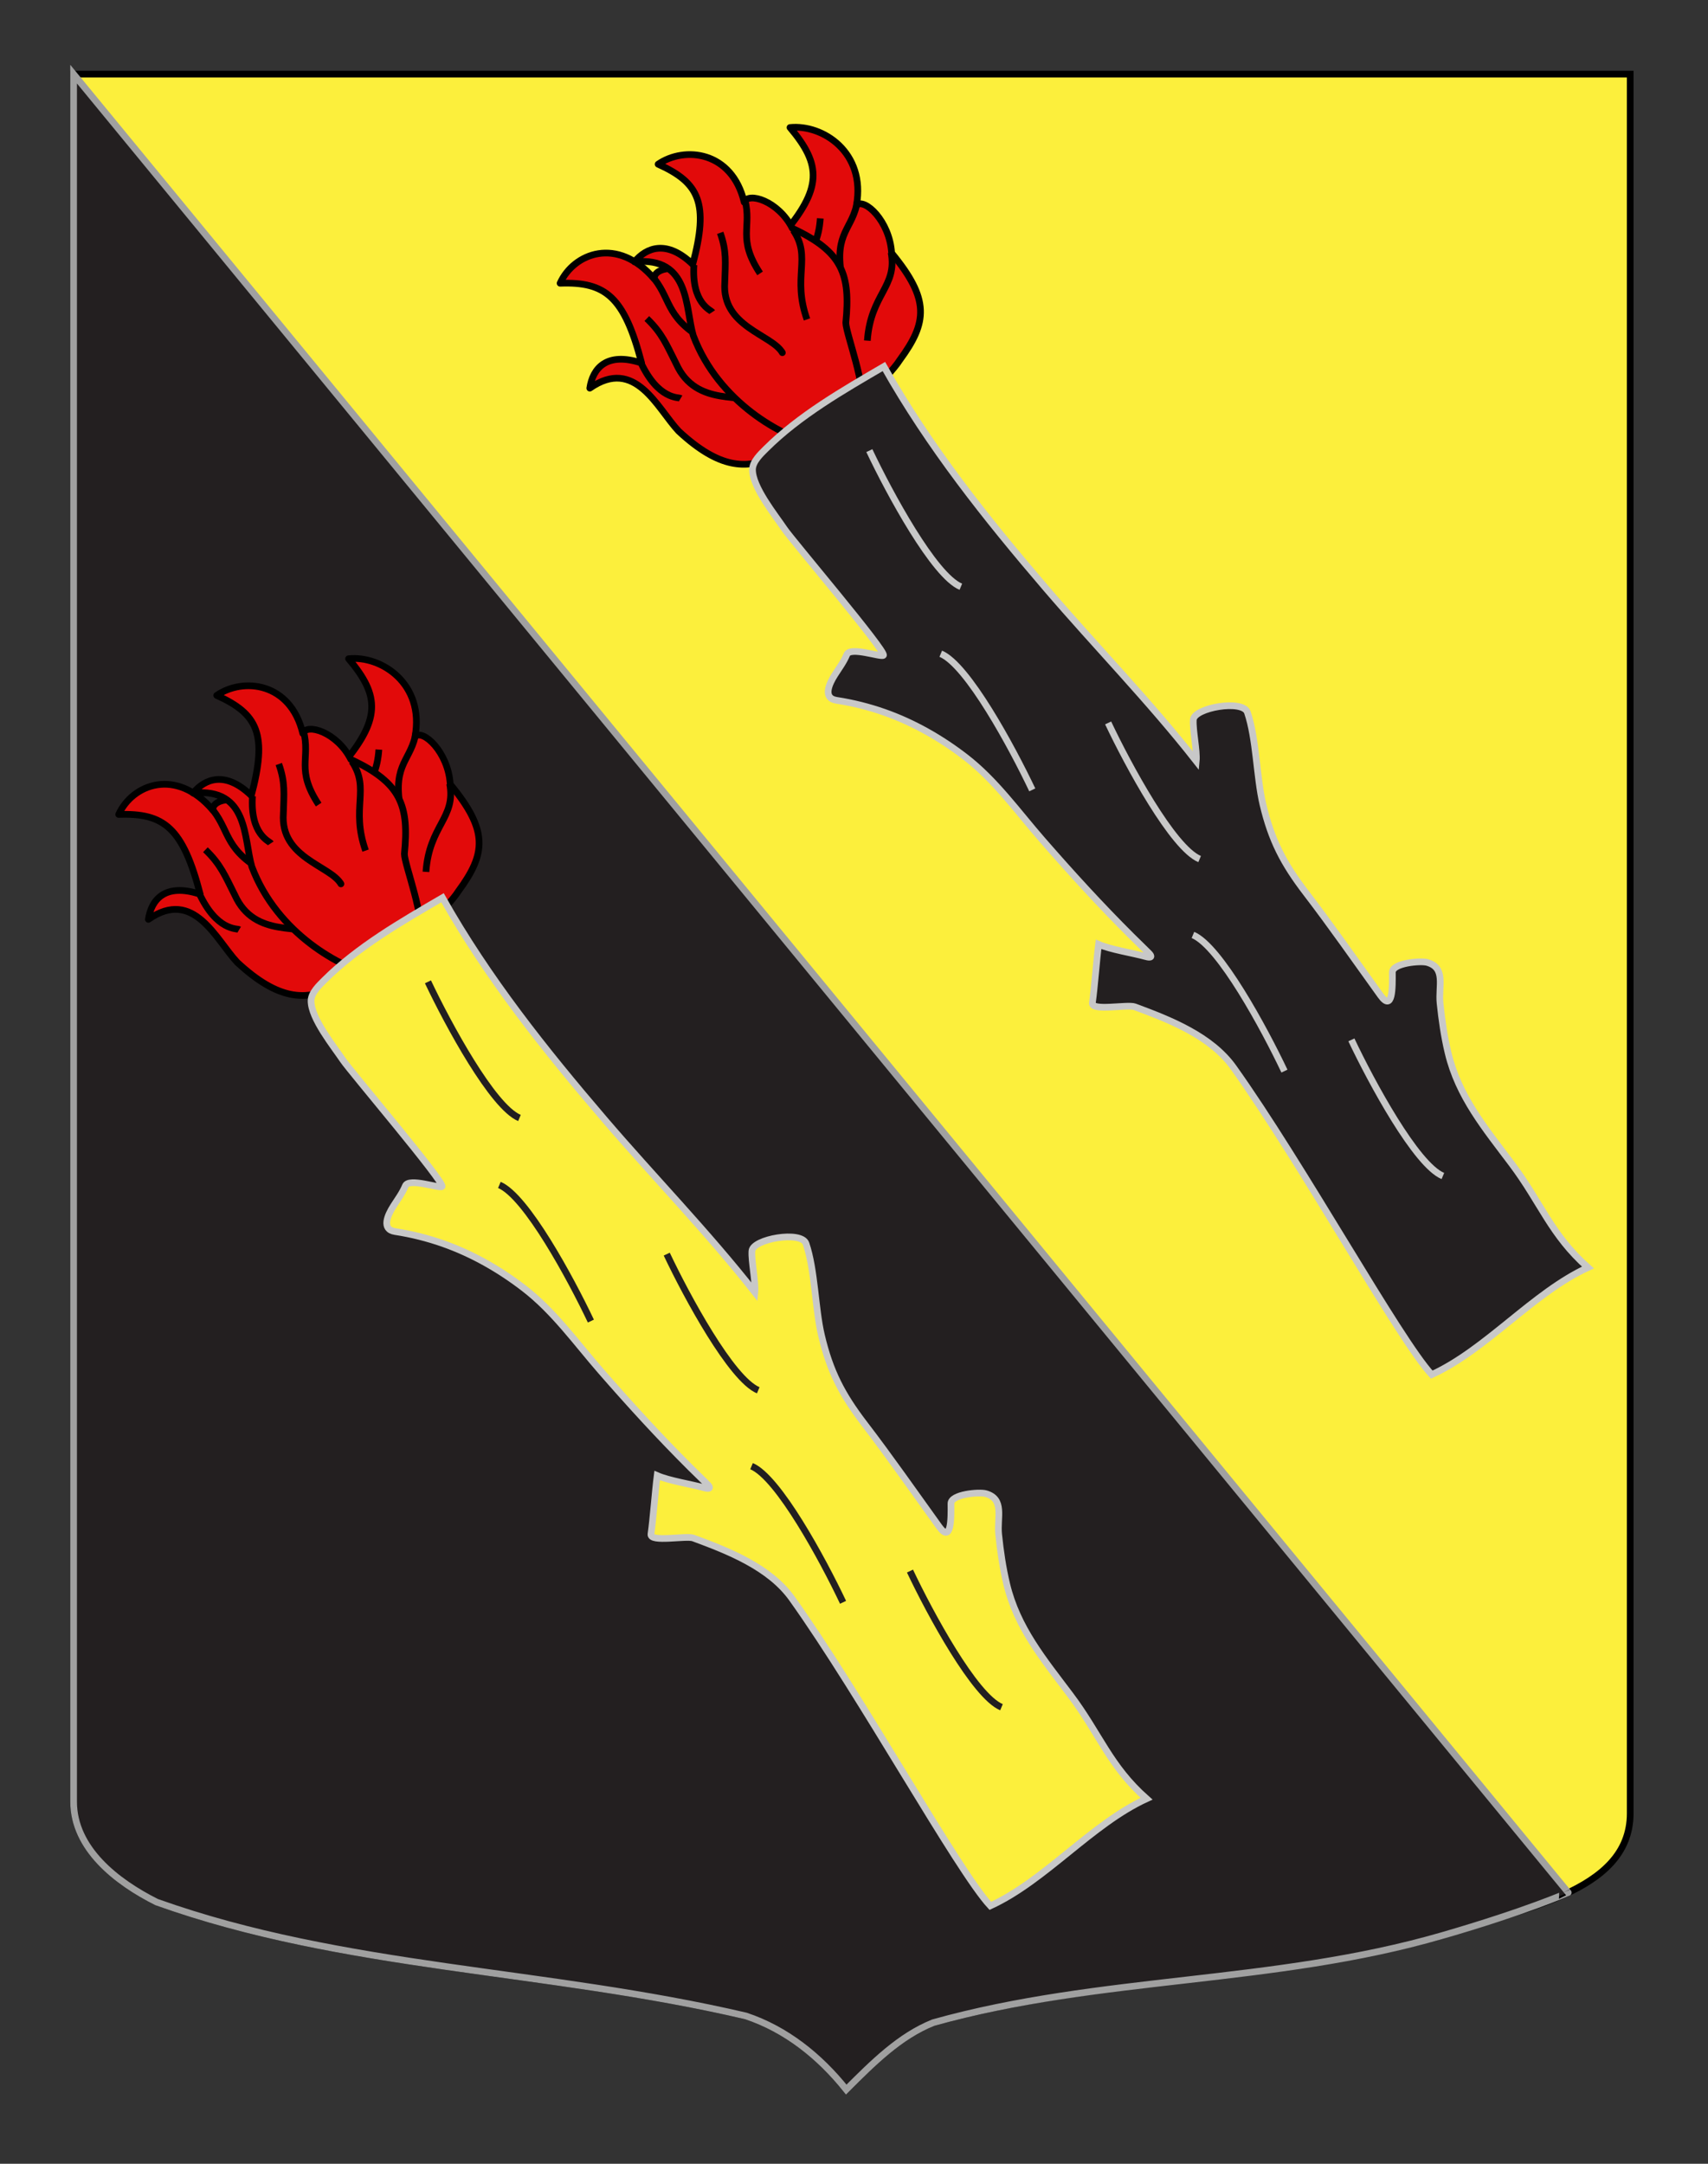 <?xml version="1.0" encoding="utf-8"?>
<!-- Generator: Adobe Illustrator 15.1.0, SVG Export Plug-In . SVG Version: 6.00 Build 0)  -->
<!DOCTYPE svg PUBLIC "-//W3C//DTD SVG 1.1//EN" "http://www.w3.org/Graphics/SVG/1.1/DTD/svg11.dtd">
<svg version="1.1" xmlns="http://www.w3.org/2000/svg" xmlns:xlink="http://www.w3.org/1999/xlink" x="0px" y="0px"
	 width="255.118px" height="323.149px" viewBox="0 0 255.118 323.149" enable-background="new 0 0 255.118 323.149"
	 xml:space="preserve">
<rect x="0" y="0" width="255.118" height="323.149" fill="#333333" stroke="none"/>
<g id="Calque_2">
	<path fill="#FCEF3C" stroke="#000000" d="M10.994,11.075c78,0,154.505,0,232.505,0c0,135.583,0,149.083,0,259.75
		c0,12.043-17.099,14.25-28.1,18.25c-25,7-51,6-76,13c-5,2-9,6-13,10c-4-5-9-9-15-11c-30-7-60-7-88-17c-6-3-12.406-8-12.406-15
		C10.994,245.533,10.994,147.45,10.994,11.075z"/>
	<path fill="#231F20" stroke="#A0A0A0" d="M215.4,289.074c-25.229,7.306-51,6-76,13c-5,2-9,6-13,10c-4-5-9-9-15-11c-30-7-60-7-88-17
		c-6-3-12.406-8-12.406-15c0-23.541,0-121.625,0-258l223.25,271.575C234.245,282.649,228.045,285.412,215.4,289.074z"/>
	<g id="Tronc_enflamme">
		<g id="Flammes">
			<g id="g7527" transform="translate(12.698,-198.413)">
				<path id="path7529" fill="#E20A0A" stroke="#000000" stroke-linejoin="round" d="M113.921,266.021
					c-2.478-10.347-14.991-6.188-14.187-22.634c0.542-4.375,4.47-11.013-3.825-14.412c2.58-1.083,5.997-0.64,8.146,4.695
					c6.105-7.113,5.983-10.599,1.247-16.212c4.906-0.504,11.354,3.739,9.927,11.613c1.202-1.136,4.965,2.35,5.253,7.134
					c5.731,6.941,5.352,10.352,1.211,15.981C119.992,254.901,114.266,259.213,113.921,266.021z"/>
				<path id="path7531" fill="#E20A0A" stroke="#000000" stroke-linejoin="round" d="M104.089,233.427
					c-2.735,5.051-0.355,7.412-0.291,7.784"/>
				<path id="path7533" fill="#E20A0A" stroke="#000000" stroke-linejoin="round" d="M109.825,231.027
					c-0.203,3.029-1.103,4.412-2.403,7.073c-3.211,5.812,3.499,10.599,3.867,13.875l-0.029-0.284"/>
				<path id="path7535" fill="#E20A0A" stroke="#000000" stroke-linejoin="round" d="M113.005,239.523
					c-1.127-6.5,1.699-6.84,2.387-11.18"/>
				<path id="path7537" fill="#E20A0A" stroke="#000000" stroke-linejoin="round" d="M120.403,236.132
					c0.956,5.134-3.057,6.196-3.549,13.157"/>
			</g>
			<g id="g11280" transform="translate(12.698,-198.413)">
				<path id="path9499" fill="#E20A0A" stroke="#000000" stroke-linejoin="round" d="M113.565,265.966
					c-9.393-4.834-12.313,8.54-24.894-3.164c-3.186-3.388-6.479-11.158-13.273-6.419c0.425-2.91,2.466-5.503,7.742-3.747
					c-2.587-9.932-5.398-12.168-12.178-11.921c2.032-4.487,8.579-7.103,14.086-0.619c-0.3-1.777,4.315-2.624,8.233,0.336
					c8.323-0.199,11.101,2.487,14.195,9.765C108.978,252.949,108.368,261.112,113.565,265.966z"/>
				<path id="path10386" fill="#E20A0A" stroke="#000000" stroke-linejoin="round" d="M82.968,252.445
					c2.632,5.698,5.675,5.269,5.999,5.463"/>
				<path id="path10388" fill="#E20A0A" stroke="#000000" stroke-linejoin="round" d="M83.915,245.984
					c2.291,2.201,2.938,3.891,4.395,6.774c2.992,6.61,10.098,4.142,12.866,6.026l-0.239-0.166"/>
				<path id="path10390" fill="#E20A0A" stroke="#000000" stroke-linejoin="round" d="M92.196,248.986
					c-5.687-3.404-4.553-6.023-7.64-9.514"/>
				<path id="path10392" fill="#E20A0A" stroke="#000000" stroke-linejoin="round" d="M93.189,240.452
					c4.528,2.631,3.375,6.738,8.628,11.82"/>
			</g>
			<g id="g7551" transform="translate(12.698,-198.413)">
				<path id="path7553_6_" fill="#E20A0A" stroke="#000000" stroke-linejoin="round" d="M108.973,264.728
					c-4.696-1.059-14.327-6.132-18.122-16.21c-1.221-4.128-0.447-11.84-8.77-11c1.767-2.159,4.826-3.356,8.691,0.376
					c2.435-9.146,0.994-12.184-5.168-14.958c3.955-2.728,11.041-1.964,12.857,5.683c0.582-1.565,5.099-0.223,7.183,3.886
					c7.513,3.493,8.706,6.878,7.993,14.104c0.016,1.617,3.163,9.641,2.349,12.798c0,0-0.859,4.051-0.268,7.361
					C112.54,265.37,108.973,264.728,108.973,264.728z"/>
				<path id="path7555" fill="#E20A0A" stroke="#000000" stroke-linejoin="round" d="M90.949,237.983
					c-0.373,5.751,2.544,6.74,2.74,7.039"/>
				<path id="path7557" fill="#E20A0A" stroke="#000000" stroke-linejoin="round" d="M94.877,233.186
					c0.991,2.782,0.761,4.429,0.683,7.394c-0.484,6.647,7.028,7.772,8.598,10.507l-0.134-0.236"/>
				<path id="path7559" fill="#E20A0A" stroke="#000000" stroke-linejoin="round" d="M100.829,239.242
					c-3.447-5.24-1.186-6.855-2.271-11.024"/>
				<path id="path7561" fill="#E20A0A" stroke="#000000" stroke-linejoin="round" d="M105.787,232.796
					c2.783,4.11-0.207,6.917,2.052,13.317"/>
			</g>
		</g>
		<g id="Tronc">
			<path id="path9079" fill="#231F20" stroke="#C8C8C8" d="M213.851,205.297c8.208-3.771,15.122-12.23,23.333-16
				c-5.52-4.893-6.963-9.612-11.383-15.497c-3.964-5.281-7.944-10.021-9.508-16.573c-0.582-2.433-0.938-4.914-1.196-7.399
				c-0.265-2.546,0.92-5.285-1.924-6.094c-0.992-0.282-5.215,0.083-5.201,1.487c0.026,2.322,0.042,5.949-1.757,3.455
				c-3.701-5.137-7.315-10.333-11.165-15.36c-3.346-4.37-5.147-7.833-6.415-13.201c-0.957-4.049-0.969-9.775-2.313-13.72
				c-0.679-1.984-7.955-0.699-8.079,1.095c-0.108,1.531,0.585,4.646,0.434,6.175c-7.03-8.966-15.06-17.178-22.467-25.83
				c-8.934-10.434-17.42-21.092-24.187-33.095c-6.078,3.548-12.621,7.302-17.634,12.295c-0.768,0.765-1.973,1.894-1.991,3.078
				c-0.039,2.613,3.384,6.817,4.764,8.876c1.12,1.675,15.335,18.391,14.788,18.882c-0.365,0.328-4.946-1.358-5.467-0.108
				c-0.453,1.089-1.158,2.032-1.788,3.02c-0.861,1.349-1.845,3.484,0.256,3.809c2.436,0.375,4.836,0.976,7.162,1.794
				c4.381,1.545,8.45,3.873,12.122,6.708c4.462,3.448,7.759,8.109,11.448,12.341c4.298,4.931,8.71,9.771,13.349,14.386
				c0.854,0.849,1.728,1.679,2.579,2.533c0.529,0.529,0.345,0.74-0.45,0.517c-1.872-0.526-5.297-1.059-7.072-1.837
				c-0.309,2.398-0.588,6.358-0.924,8.75c-0.181,1.288,5.249,0.177,6.33,0.58c5.249,1.944,11.394,4.352,14.746,9.053
				C194.617,173.962,208.95,200.006,213.851,205.297z"/>
			<g>
				<path fill="#231F20" stroke="#C8C8C8" d="M129.851,67.297c3,6.333,9.667,18.667,13.667,20.333"/>
				<path fill="#231F20" stroke="#C8C8C8" d="M165.518,107.964c3,6.333,9.667,18.667,13.667,20.333"/>
				<path fill="#231F20" stroke="#C8C8C8" d="M201.851,155.297c3,6.333,9.667,18.667,13.667,20.333"/>
				<path fill="#231F20" stroke="#C8C8C8" d="M191.852,159.964c-3-6.333-9.667-18.667-13.667-20.333"/>
				<path fill="#231F20" stroke="#C8C8C8" d="M154.186,117.964c-3-6.333-9.667-18.667-13.667-20.333"/>
			</g>
		</g>
	</g>
	<g id="Tronc_enflamme_1_">
		<g id="Flammes_1_">
			<g id="g7527_1_" transform="translate(12.698,-198.413)">
				<path id="path7529_1_" fill="#E20A0A" stroke="#000000" stroke-linejoin="round" d="M47.989,345.354
					c-2.479-10.347-14.991-6.188-14.188-22.634c0.542-4.375,4.47-11.013-3.825-14.412c2.58-1.083,5.997-0.64,8.146,4.695
					c6.105-7.113,5.983-10.599,1.247-16.212c4.906-0.504,11.356,3.739,9.929,11.613c1.203-1.136,4.966,2.35,5.254,7.134
					c5.731,6.941,5.352,10.352,1.211,15.981C54.062,334.235,48.335,338.547,47.989,345.354z"/>
				<path id="path7531_1_" fill="#E20A0A" stroke="#000000" stroke-linejoin="round" d="M38.157,312.76
					c-2.735,5.051-0.355,7.412-0.291,7.784"/>
				<path id="path7533_1_" fill="#E20A0A" stroke="#000000" stroke-linejoin="round" d="M43.892,310.36
					c-0.203,3.029-1.103,4.412-2.403,7.073c-3.211,5.812,3.499,10.599,3.867,13.875l-0.029-0.284"/>
				<path id="path7535_1_" fill="#E20A0A" stroke="#000000" stroke-linejoin="round" d="M47.073,318.856
					c-1.127-6.5,1.7-6.84,2.389-11.18"/>
				<path id="path7537_1_" fill="#E20A0A" stroke="#000000" stroke-linejoin="round" d="M54.473,315.466
					c0.956,5.134-3.057,6.196-3.549,13.157"/>
			</g>
			<g id="g11280_1_" transform="translate(12.698,-198.413)">
				<path id="path9499_1_" fill="#E20A0A" stroke="#000000" stroke-linejoin="round" d="M47.634,345.299
					c-9.394-4.834-12.313,8.54-24.895-3.164c-3.186-3.388-6.479-11.158-13.273-6.419c0.425-2.91,2.466-5.503,7.742-3.747
					c-2.587-9.932-5.398-12.168-12.178-11.921c2.032-4.487,8.579-7.103,14.086-0.619c-0.3-1.777,4.315-2.624,8.233,0.336
					c8.323-0.199,11.101,2.487,14.195,9.765C43.046,332.282,42.435,340.446,47.634,345.299z"/>
				<path id="path10386_1_" fill="#E20A0A" stroke="#000000" stroke-linejoin="round" d="M17.036,331.779
					c2.632,5.698,5.675,5.269,5.999,5.463"/>
				<path id="path10388_1_" fill="#E20A0A" stroke="#000000" stroke-linejoin="round" d="M17.983,325.317
					c2.291,2.201,2.938,3.891,4.395,6.774c2.992,6.61,10.098,4.142,12.866,6.026l-0.239-0.166"/>
				<path id="path10390_1_" fill="#E20A0A" stroke="#000000" stroke-linejoin="round" d="M26.264,328.319
					c-5.687-3.404-4.553-6.023-7.64-9.514"/>
				<path id="path10392_1_" fill="#E20A0A" stroke="#000000" stroke-linejoin="round" d="M27.257,319.786
					c4.528,2.631,3.375,6.738,8.628,11.82"/>
			</g>
			<g id="g7551_1_" transform="translate(12.698,-198.413)">
				<path id="path7553_1_" fill="#E20A0A" stroke="#000000" stroke-linejoin="round" d="M43.041,344.061
					c-4.696-1.059-14.327-6.132-18.122-16.21c-1.221-4.128-0.447-11.84-8.77-11c1.767-2.159,4.826-3.356,8.691,0.376
					c2.435-9.146,0.994-12.184-5.168-14.958c3.955-2.728,11.041-1.964,12.857,5.683c0.582-1.565,5.099-0.223,7.183,3.886
					c7.513,3.493,8.707,6.878,7.993,14.104c0.016,1.617,3.165,9.641,2.351,12.798c0,0-0.859,4.051-0.268,7.361
					C46.608,344.704,43.041,344.061,43.041,344.061z"/>
				<path id="path7555_1_" fill="#E20A0A" stroke="#000000" stroke-linejoin="round" d="M25.016,317.317
					c-0.373,5.751,2.544,6.74,2.74,7.039"/>
				<path id="path7557_1_" fill="#E20A0A" stroke="#000000" stroke-linejoin="round" d="M28.945,312.519
					c0.991,2.782,0.761,4.429,0.683,7.394c-0.484,6.647,7.028,7.772,8.598,10.507l-0.134-0.236"/>
				<path id="path7559_1_" fill="#E20A0A" stroke="#000000" stroke-linejoin="round" d="M34.897,318.575
					c-3.447-5.24-1.186-6.855-2.271-11.024"/>
				<path id="path7561_1_" fill="#E20A0A" stroke="#000000" stroke-linejoin="round" d="M39.855,312.13
					c2.783,4.11-0.207,6.917,2.052,13.317"/>
			</g>
		</g>
		<g id="Tronc_1_">
			<path id="path9079_1_" fill="#FCEF3C" stroke="#C8C8C8" d="M147.921,284.63c8.209-3.77,15.123-12.23,23.334-16
				c-5.52-4.893-6.963-9.611-11.383-15.496c-3.965-5.281-7.945-10.021-9.508-16.573c-0.582-2.433-0.939-4.914-1.197-7.399
				c-0.264-2.546,0.92-5.285-1.924-6.094c-0.992-0.282-5.215,0.084-5.201,1.487c0.027,2.322,0.043,5.949-1.756,3.455
				c-3.701-5.137-7.316-10.333-11.166-15.36c-3.345-4.369-5.147-7.833-6.415-13.201c-0.957-4.049-0.969-9.775-2.313-13.719
				c-0.679-1.984-7.955-0.699-8.079,1.095c-0.108,1.531,0.585,4.646,0.434,6.175c-7.03-8.965-15.06-17.178-22.467-25.829
				c-8.934-10.434-17.42-21.092-24.187-33.095c-6.081,3.548-12.624,7.302-17.637,12.295c-0.768,0.765-1.973,1.894-1.991,3.078
				c-0.039,2.613,3.384,6.817,4.764,8.876c1.12,1.675,15.338,18.39,14.791,18.882c-0.365,0.328-4.948-1.358-5.47-0.107
				c-0.453,1.089-1.159,2.031-1.788,3.02c-0.861,1.348-1.845,3.484,0.256,3.809c2.437,0.375,4.839,0.975,7.165,1.793
				c4.381,1.545,8.45,3.873,12.122,6.708c4.462,3.448,7.759,8.108,11.448,12.341c4.298,4.931,8.71,9.771,13.349,14.387
				c0.854,0.849,1.728,1.678,2.579,2.533c0.529,0.528,0.345,0.739-0.45,0.517c-1.872-0.526-5.297-1.059-7.072-1.837
				c-0.309,2.398-0.588,6.357-0.924,8.75c-0.181,1.288,5.249,0.178,6.33,0.58c5.249,1.943,11.394,4.352,14.746,9.053
				C128.688,253.296,143.021,279.339,147.921,284.63z"/>
			<g>
				<path fill="#FCEF3C" stroke="#231F20" d="M63.922,146.631c3,6.333,9.667,18.667,13.667,20.333"/>
				<path fill="#FCEF3C" stroke="#231F20" d="M99.589,187.298c3,6.333,9.667,18.666,13.667,20.333"/>
				<path fill="#FCEF3C" stroke="#231F20" d="M135.921,234.631c3,6.333,9.668,18.667,13.668,20.333"/>
				<path fill="#FCEF3C" stroke="#231F20" d="M125.923,239.298c-3-6.334-9.667-18.666-13.667-20.334"/>
				<path fill="#FCEF3C" stroke="#231F20" d="M88.257,197.298c-3-6.334-9.667-18.666-13.667-20.334"/>
			</g>
		</g>
	</g>
</g>
<g id="Calque_1">
</g>
</svg>
